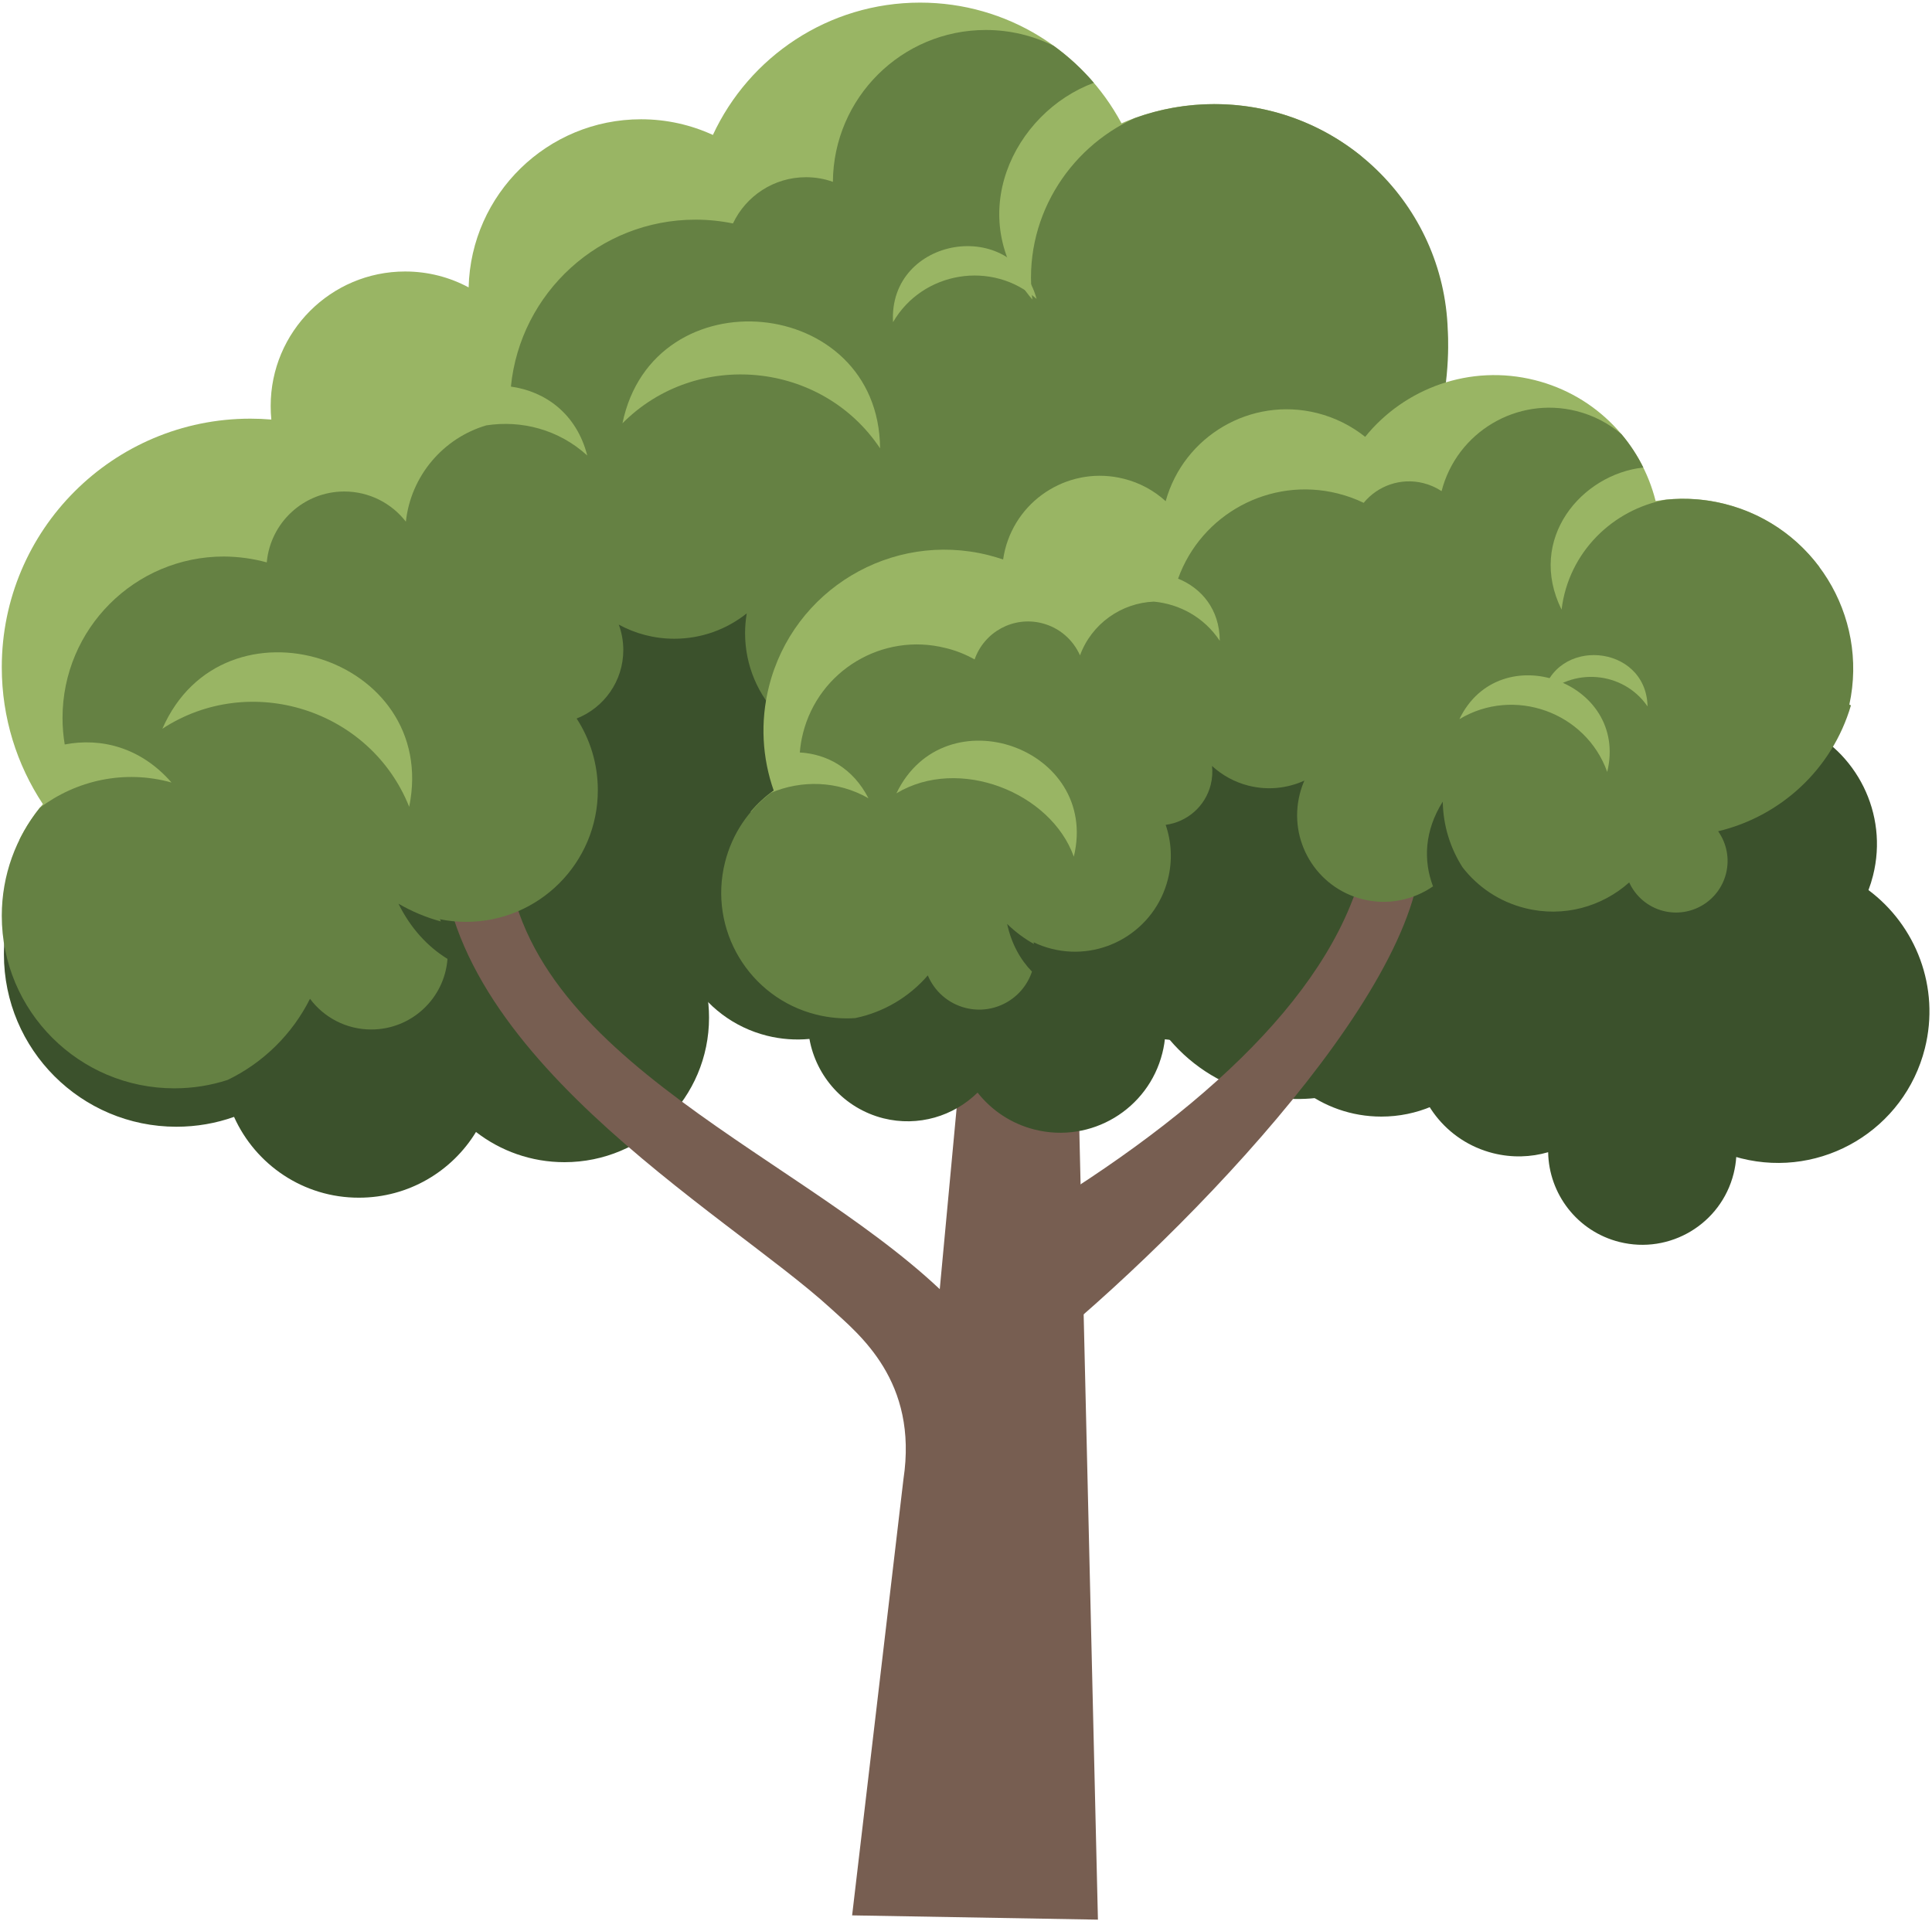 <?xml version="1.0" encoding="utf-8"?>
<!-- Generator: Adobe Illustrator 22.0.0, SVG Export Plug-In . SVG Version: 6.00 Build 0)  -->
<svg version="1.1" id="Layer_1" xmlns="http://www.w3.org/2000/svg" xmlns:xlink="http://www.w3.org/1999/xlink" x="0px" y="0px"
	 viewBox="0 0 3254 3236" style="enable-background:new 0 0 3254 3236;" xml:space="preserve">
<style type="text/css">
	.st0{fill:#3B512C;}
	.st1{fill:#99B564;}
	.st2{fill:#775E51;}
	.st3{fill:#658143;}
</style>
<g>
	<g>
		<g>
			<path class="st0" d="M394.2,1881.3c-30.4,10.8-63,16.6-97.1,16.6c-160.4,0-290.5-130.1-290.5-290.5c0-45.7,10.6-88.9,29.3-127.3
				l392.6,27.8l610.5-477l853.8-33.4l381.6-481.7l22.9-187.3c85.3,69.6,89.9,213.5,93.6,331.2c140.8,24.2,298.9,107.7,298.9,255.4
				c0,12-0.7,23.8-2.1,35.4c126.7,52.8,215.7,177.8,215.7,323.5c0,193.5-156.9,350.4-350.4,350.4c-4,0-8-0.1-12-0.2
				c2.3,12.6,3.4,25.5,3.4,38.7c0,120.3-97.6,217.9-217.9,217.9c-100.8,0-185.6-68.4-210.5-161.4c-36,21.1-78,33.2-122.8,33.2
				c-112.8,0-207.8-76.8-235.4-180.9c-68.9,108.7-190.3,180.9-328.6,180.9c-90.1,0-173-30.6-238.9-82.1c2.6,14.2,3.9,28.7,3.9,43.6
				c0,134.5-109.1,243.5-243.5,243.5c-56.1,0-107.8-19-149-50.9c-40.5,66.4-113.6,110.7-197.1,110.7
				C511,2017.6,430.3,1961.7,394.2,1881.3z"/>
			<path class="st1" d="M32.3,1415.3c10.7-22,24.2-42.4,39.9-60.9C28.5,1288.3,3,1209.1,3,1123.9c0-231.2,187.5-418.7,418.7-418.7
				c11.9,0,23.7,0.5,35.3,1.5c-0.8-7.5-1.1-15.1-1.1-22.9c0-125,101.4-226.5,226.5-226.5c38.7,0,75.1,9.7,106.9,26.8
				c3.9-157,132.5-283.2,290.4-283.2c43.2,0,84.2,9.5,121,26.4c61.1-131.6,194.4-222.9,349-222.9c146.8,0,274.4,82.3,339.2,203.3
				c47.9-20.8,100.8-32.4,156.4-32.4c94.2,0,180.6,33.2,248.3,88.4L2270.7,451l-381.6,481.7l-853.8,33.4l-610.5,477L32.3,1415.3z"/>
			<path class="st2" d="M1435.2,3226.3l86.4-734.4c25.2-165.6-74.6-244.2-122.4-288c-177.6-162.5-673.9-439-655.6-806.2l107.9-4.8
				c-10.1,374.1,476,538,731.3,778.6l72.2-774.6l151,4.3l43.2,1832.3L1435.2,3226.3z"/>
			<g>
				<path class="st3" d="M449.3,947.3c6-66.9,62.2-119.4,130.6-119.4c42.2,0,79.7,19.9,103.7,50.8c8.4-77.3,62.9-140.8,135.5-162.2
					c59.1-9.1,122,6.9,170,50.8C971,696.5,918,659.1,860.5,651.2C876.2,493.3,1009.4,370,1171.4,370c21.6,0,42.7,2.2,63.1,6.4
					c21.8-46.1,68.6-77.9,123-77.9c15.9,0,31.2,2.7,45.3,7.8c1-141.4,115.9-255.8,257.5-255.8c41.1,0,80,9.7,114.5,26.8
					c24.9,18,47.6,38.9,67.5,62.2c-134.8,49.8-222,226-103.5,365.1c-16.9-133.4,59.3-254.5,172.6-305.7
					c41.8-15.2,87-23.5,134.1-23.5c212.8,0,386.1,169.2,392.9,380.4c0,0,25.1,323.1-223.3,358.2c25.4,21.9,41.5,54.3,41.5,90.4
					c0,65.8-53.4,119.2-119.2,119.2c-37.7,0-71.3-17.5-93.2-44.8c-47.6,70.2-128.1,116.4-219.3,116.4c-61.6,0-118.4-21.1-163.4-56.4
					c-37.8-35.7-66.7-82-81.3-136.3c-25,75.8-10.4,143.8,25.9,195.7c-36.7,42-90.7,68.5-150.9,68.5c-110.6,0-200.3-89.7-200.3-200.3
					c0-11.3,1-22.4,2.8-33.2c-33.5,26.7-75.9,42.7-122,42.7c-33.8,0-65.7-8.6-93.5-23.8c4.9,13.3,7.6,27.8,7.6,42.8
					c0,52.5-32.6,97.3-78.6,115.4c22.6,34.7,35.7,76.2,35.7,120.7c0,122.5-99.3,221.8-221.8,221.8c-15.2,0-29.9-1.5-44.2-4.4
					c0.6,1.2,1.2,2.4,1.7,3.7c-24.5-6.6-48.5-16.5-71.5-29.9c20.9,42.2,49.7,72.7,82.6,93c-5,66.5-60.6,118.9-128.4,118.9
					c-42.2,0-79.7-20.3-103.2-51.7c-29.8,59.5-78.8,107.8-138.8,136.7c-28.3,9.2-58.4,14.1-89.7,14.1
					C133.1,1833.2,3,1703.1,3,1542.6c0-68.9,24-132.1,64-181.9c61-45.9,142-64.9,221.9-42.6c-51.8-59.3-118.6-75.9-179.9-64.1
					c-2.4-14.5-3.7-29.5-3.7-44.7c0-150.1,121.7-271.9,271.9-271.9C402.2,937.6,426.3,941,449.3,947.3z"/>
				<g>
					<path class="st1" d="M273.5,1227.5c147.5-96.5,350.1-32.9,415.7,131.5C740.9,1105.2,376.4,992.2,273.5,1227.5z"/>
				</g>
				<g>
					<path class="st1" d="M1048.4,713c124.2-125,335.6-105,433.9,42.2C1480.2,496.1,1100.2,461.2,1048.4,713z"/>
					<path class="st1" d="M1504.1,542.7c49.6-85.7,167.3-105.2,241.8-39.2C1707.5,363.1,1496.1,398.6,1504.1,542.7z"/>
				</g>
			</g>
			<path class="st0" d="M1363.3,1750c-23.3,2.2-47.4,0.6-71.5-5.4c-113.2-28.4-182-143.3-153.6-256.5c8.1-32.2,23.2-60.9,43.3-84.7
				l272.2,89.2L1969,1264l608.6,127.6l354.6-272.5l49.3-128.1c47.9,64.2,68.5,147.9,50.3,231.7c95.1,42,149.1,147.7,122.9,252
				c-2.1,8.4-4.7,16.7-7.7,24.6c80.1,59.7,120.8,163.7,95,266.6c-34.3,136.6-172.8,219.5-309.3,185.3c-2.8-0.7-5.6-1.5-8.4-2.3
				c-0.6,9.3-2.1,18.6-4.4,27.9c-21.3,84.9-107.5,136.5-192.4,115.2c-71.1-17.8-118.9-81.2-120-151.2c-29.2,8.5-60.9,9.6-92.6,1.7
				c-79.7-20-133.1-91-134.1-169.4c-67.9,64.5-166.4,94-264,69.5c-63.6-15.9-116.7-52.3-154.1-100.2c-0.7,10.4-2.3,21-5,31.5
				c-23.8,94.9-120.1,152.6-215,128.8c-39.6-9.9-72.7-32.5-96.2-62.3c-40.4,39.7-99.8,58-158.7,43.3
				C1421.6,1866.9,1374.6,1813.1,1363.3,1750z"/>
			<path class="st1" d="M1264.2,1367.4c11.5-13.6,24.6-25.7,38.9-35.9c-19.1-54.4-23.1-114.9-8-175
				c40.9-163.2,206.5-262.4,369.7-221.4c8.4,2.1,16.6,4.6,24.7,7.3c0.8-5.4,1.9-10.9,3.2-16.3c22.1-88.3,111.7-141.9,199.9-119.7
				c27.3,6.8,51.3,20.1,70.7,37.8c30.6-110.1,143.7-176.4,255.2-148.4c30.5,7.7,57.7,21.6,80.8,40c66.4-82.1,176.7-122.9,285.8-95.5
				c103.6,26,179.1,106.7,203.4,203.6c37.5-6.2,76.9-5,116.2,4.8c66.5,16.7,121.6,55.4,159.6,106.4l-49.3,128.1l-354.6,272.5
				L2051.9,1228l-515.4,228.6L1264.2,1367.4z"/>
			<path class="st2" d="M1731.6,2048.4c27.2-15.2,53-30.4,76.8-45.9c288.6-187,486.2-397.2,499.6-620.1l80.2,5.8
				c54.4,217.7-346.9,648.2-623.1,877L1731.6,2048.4z"/>
			<g>
				<path class="st3" d="M1641.5,1110.8c16.1-46.2,65-73.3,113.3-61.1c29.8,7.5,52.7,28.2,64.2,54.2c19.6-53.1,69.3-88.2,124.4-90.5
					c43.3,4,84.9,26.5,111,66c-0.2-53.2-31-88.9-70.2-104.7c39-108.7,154.9-172.1,269.2-143.4c15.2,3.8,29.8,9.1,43.4,15.7
					c23.5-28.7,62.2-42.8,100.6-33.2c11.2,2.8,21.5,7.5,30.6,13.5c25.7-99.6,127.1-160,227.1-134.9c29,7.3,54.8,21,76.1,39.2
					c14.4,17.1,26.7,35.9,36.6,55.9c-103.9,11.3-196.7,120.2-137.7,239.4c11.7-97.1,86.9-169.1,175.9-185.2
					c32.2-3.3,65.6-1.2,98.8,7.2c150.2,37.7,242.6,187.8,210,338l2.7,1.2c-32,108.8-119.6,187.3-223.7,212.1
					c14.1,19.9,19.7,45.7,13.3,71.2c-11.7,46.5-58.8,74.7-105.3,63.1c-26.6-6.7-47.2-25-57.8-48.1c-46,41.1-111,59.5-175.4,43.3
					c-43.5-10.9-79.8-35.8-105.3-68.8c-20.4-31.9-32.6-69.7-33.3-110.6c-31,49.1-32.8,99.6-16.4,142.7
					c-33.4,23.1-76.2,32.3-118.6,21.7c-78.1-19.6-125.5-98.8-105.9-176.9c2-8,4.6-15.6,7.8-22.9c-28.4,12.9-61.1,16.7-93.7,8.6
					c-23.9-6-44.8-17.7-61.8-33.3c1.1,10.3,0.4,21-2.2,31.6c-9.3,37-40.2,62.9-75.9,67.6c9.8,28.5,11.7,60.1,3.8,91.5
					c-21.7,86.4-109.4,139-195.8,117.3c-10.7-2.7-20.9-6.4-30.4-11c0.2,1,0.4,1.9,0.6,2.9c-16.1-9-31.3-20.2-45.2-33.8
					c7.3,33.5,22.2,60.1,41.8,80.3c-15.3,46.1-63.8,73.2-111.7,61.2c-29.8-7.5-52.7-28.5-63.7-54.8c-31.6,36.7-74.7,62.1-122.2,71.9
					c-21.6,1.5-43.7-0.4-65.8-5.9c-113.2-28.4-182-143.3-153.6-256.5c12.2-48.6,40.3-89,77.4-117.1c51.2-21.6,111.7-20.7,164.2,9.2
					c-26.1-51-70.3-74.6-115.6-77.1c0.9-10.7,2.6-21.4,5.3-32.2c26.6-106,134.1-170.4,240-143.8
					C1609.9,1095.6,1626.4,1102.3,1641.5,1110.8z"/>
				<g>
					<path class="st1" d="M1509.8,1336.3c105.1-63.4,260.2-1.6,298.8,106.7C1852.9,1259.6,1590.9,1167.7,1509.8,1336.3z"/>
				</g>
				<g>
					<path class="st1" d="M2458,1211.4c91.5-55.2,212.9-12.3,249,88.9C2743.9,1147.6,2525.5,1071,2458,1211.4z"/>
					<path class="st1" d="M2597.3,1174.8c50.2-51.7,136.7-44.6,177.6,15.1C2772.7,1084,2617.3,1071.2,2597.3,1174.8z"/>
				</g>
			</g>
		</g>
	</g>
</g>
</svg>
